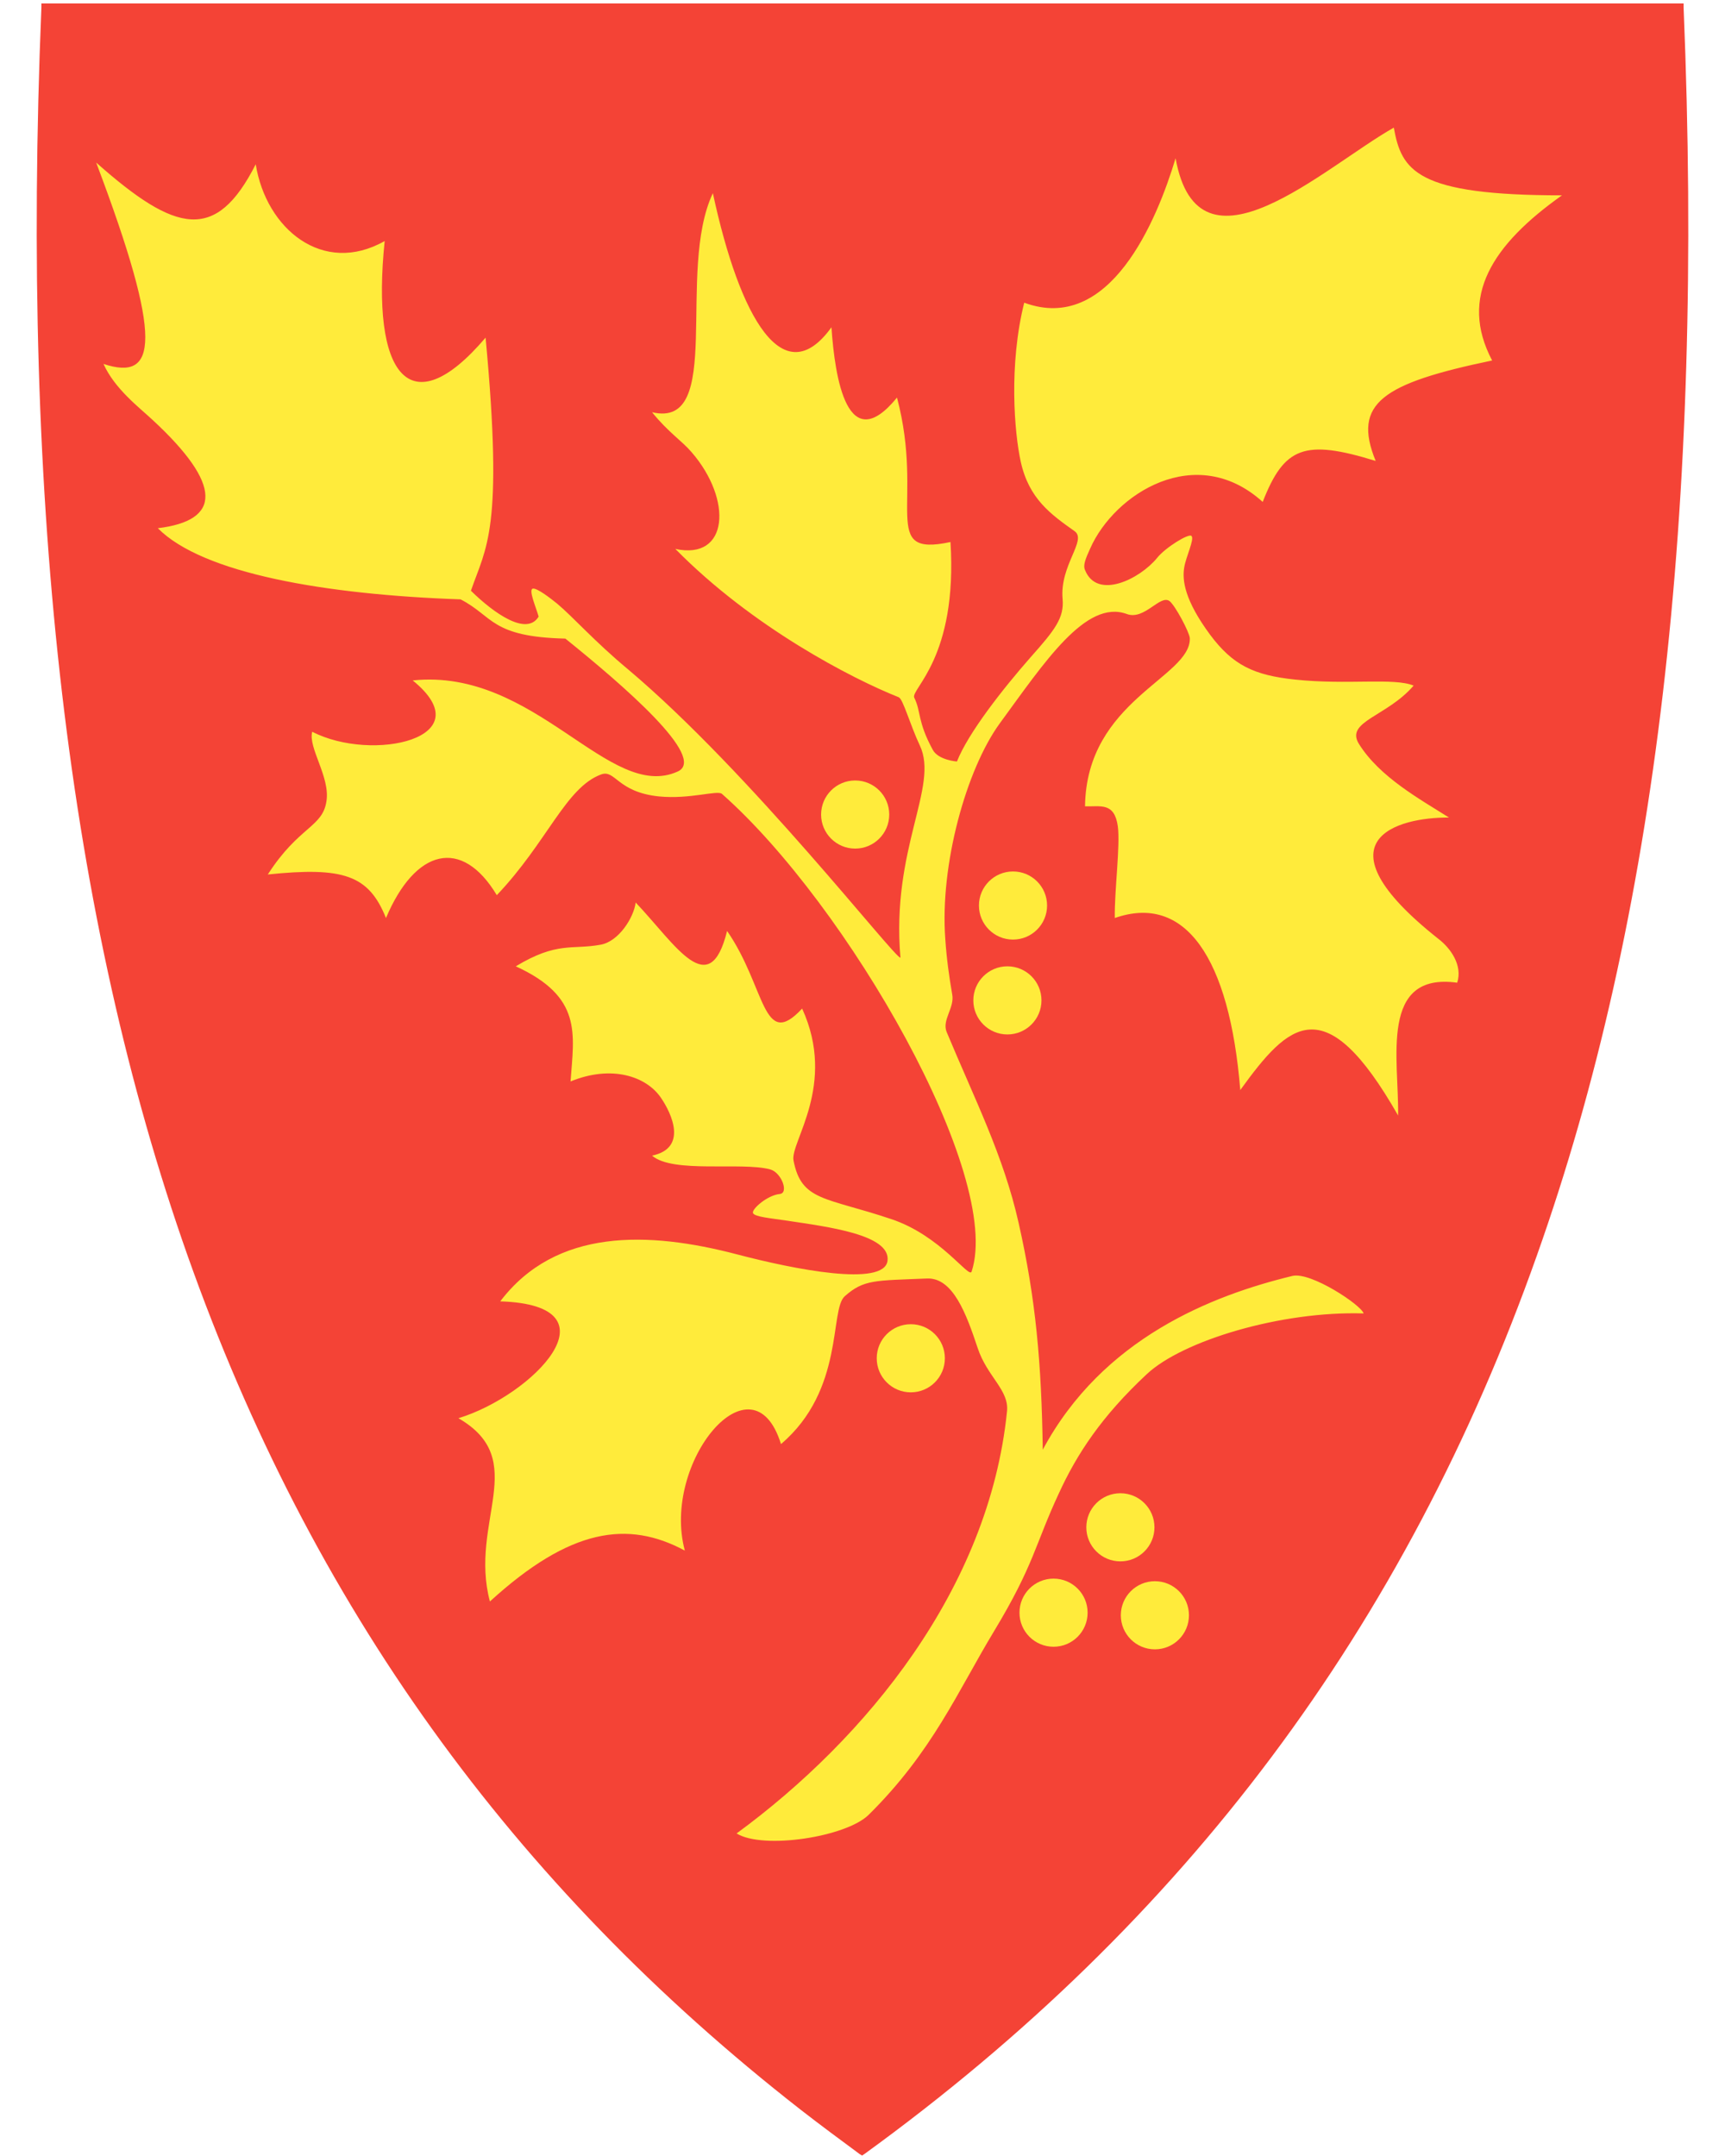 <?xml version="1.0" encoding="utf-8"?>
<!-- Generator: Adobe Illustrator 27.5.0, SVG Export Plug-In . SVG Version: 6.00 Build 0)  -->
<svg version="1.1"
	 id="svg2" xmlns:svg="http://www.w3.org/2000/svg" xmlns:cc="http://creativecommons.org/ns#" xmlns:rdf="http://www.w3.org/1999/02/22-rdf-syntax-ns#" xmlns:dc="http://purl.org/dc/elements/1.1/"
	 xmlns="http://www.w3.org/2000/svg" xmlns:xlink="http://www.w3.org/1999/xlink" x="0px" y="0px" viewBox="0 0 400 500"
	 style="enable-background:new 0 0 400 500;" xml:space="preserve">
<style type="text/css">
	.st0{fill:#F44336;}
	.st1{fill:#FFEB3B;}
</style>
<path class="st0" d="M390.4,1.7l0-0.9h-0.9H200H10.5H9.6l0,0.9C4.8,118.3,15.9,213,43.5,291.2c28.6,80.9,75.2,145.8,142.2,198.1
	c4.5,3.5,9.1,6.9,13.7,10.3l0.2,0.1l0.3,0.2l0.6-0.4c74.4-54,125.4-122.2,155.9-208.4C384.1,213,395.2,118.3,390.4,1.7z"/>
<path id="path4360" class="st1" d="M170.8,425.2c6.2,3.8,25.4,0.8,30.6-4.3c14.8-14.6,20.7-28.7,29.1-42.6
	c9.3-15.4,9.5-20.1,15-31.9c4.2-9.2,10-18,20.4-27.7c8.3-7.8,31.2-14.7,50.3-14.1c-0.5-1.9-12.2-9.7-16.5-8.7
	c-18.6,4.5-44,14.4-57.9,40.3c-0.3-20.1-1.6-34.9-5.6-52.6c-3.5-15.6-10.2-28.7-16.7-44.3c-1.1-2.8,1.9-5.6,1.3-8.7
	c-0.7-4-1.3-8.3-1.6-12.8c-1.3-17.3,4.9-39.4,12.6-50c10.4-14.2,20-28.9,29.5-25.4c4.1,1.5,7.7-4.6,9.9-3c1.3,1,4.6,7.2,4.7,8.6
	c0.3,9.1-24,14.4-24.3,39c3.6,0.1,6.8-1,7.6,4.6c0.6,4.5-0.8,15-0.7,21.3c16.3-5.7,26.6,9.1,29.1,39.9c11.2-15.5,19.6-23.9,36.6,5.9
	c0.2-13.1-4.4-33.3,13.7-30.8c1.3-4-1.5-8-4.4-10.2c-28.9-22.9-9.4-28.2,2.5-28.1c-6.8-4.3-16.1-9.4-20.9-17.1
	c-3.2-5.2,6.5-6.3,12.7-13.5c-4.6-1.9-15.3-0.1-27.5-1.4c-9.5-1-14.4-3.3-19.7-10.4c-5.9-8-6.5-12.6-6-15.6c0.4-2.5,2.4-6.5,1.7-7.3
	c-0.6-0.7-6.1,2.7-8,5.1c-4,4.9-13.9,9.8-16.7,2.8c-0.5-1.1,0.1-2.6,1.2-5c5.6-12.7,24.5-24.8,40-10.8c5-12.8,9.7-14.6,26.2-9.5
	c-5.5-13.4,1.6-18,27-23.3c-7.8-14.8,0.1-26.9,16.2-38.3c-33.8,0-37.2-5.7-39-15.7c-16.1,9.1-45.3,36.7-50.6,7.1
	c-4.4,14.6-15.3,40.8-35.1,33.5c-3.6,14.4-2.3,30.1-0.8,36.9c1.9,8.6,7,12.2,12.5,16.1c2.9,2.1-3.5,7.9-2.8,15.7
	c0.4,4.4-1.8,7.2-7.4,13.5c-6.5,7.4-14.5,17.6-17.1,24.2c0,0-4.3-0.3-5.6-2.7c-3.6-6.6-2.7-8.9-4.3-12.1c-0.9-2,10.1-9.2,8.4-36.1
	c-16.7,3.6-5.9-8.9-12.4-33.5c-11.5,14.1-14.4-4.5-15.2-16.3c-11.1,15.4-21.2-1.9-27.5-31.1c-8.6,18.2,2.8,54.8-14.1,50.8
	c3.8,4.7,6.9,6.6,9.2,9.3c9.5,11,8.6,25.1-3.8,22.4c17.9,18.2,41,30.1,51.8,34.4c1,0.4,2.6,6.3,4.9,11.2c4.5,9.5-6.7,23.9-4.5,49.2
	c-1.4,0.1-34.7-42.9-63.2-66.9c-7.7-6.4-12.8-12.2-16.4-15.2c-1.6-1.3-4.6-3.6-5.6-3.5c-1.2,0.1,0.8,4.6,1.3,6.5
	c-2.8,4.6-10.4-0.8-15.7-6c3.5-10.2,7.6-13.9,3.4-58.7C95,99,86,86.9,89.2,55.9C74.9,64,61.7,53.1,59.3,38.1
	c-9.2,18.1-18.4,16.1-37-0.4C38,79.2,36.4,88.5,24,84.4c2.6,5.8,8.3,10.1,11.4,13c16.2,15,16,23.3,1.2,25.1
	c10.4,10.5,38.8,15.4,70.2,16.5c7.6,3.9,7,8.7,24.3,9.1c13.4,10.8,32.9,27.6,26.1,30.8c-15.9,7.3-33-24.1-61.5-21.1
	c16.5,13.4-9.4,19.1-23.3,11.9c-1,3.7,4.2,10.5,3.3,16.1c-0.9,6.1-6.4,5.8-13.6,17c17.5-1.8,23.4,0.1,27.4,10.1
	c6.8-16.1,17.6-18.8,25.7-5.3c11.7-12.3,16-25,24.2-28c3.3-1.2,3.7,4.1,13.4,5.1c7.2,0.7,13.5-1.5,14.6-0.6
	c29.2,25.8,65.2,88.6,57.9,110.8c-0.6,1.7-7.2-8.4-18.7-12.2c-15.2-5.1-20.8-4.1-22.6-13.6c-0.8-4.2,10.1-17.5,2-35.2
	c-9.2,9.9-8.4-5-17.4-18c-4.1,16.6-11.9,3.2-21.2-6.6c-0.4,3.4-3.9,9.1-8.2,9.8c-6.6,1.2-10-0.8-19.6,5
	c15.5,7.1,13.5,15.6,12.7,26.7c9.5-3.9,17.5-1.2,20.9,3.7c2.7,3.9,6.2,11.8-2,13.5c4.8,4.2,20.8,1.4,27.4,3.2
	c2.6,0.7,4.4,5.5,2.2,5.7c-2.9,0.3-6.5,3.5-6.2,4.4c0.3,0.9,4,1.2,8,1.8c9.2,1.4,24,3.2,23.2,9.3c-0.8,6.1-21.6,2-34.9-1.5
	c-20.6-5.4-42-6.1-54.9,10.9c28.1,0.9,7.4,21.9-9.7,27.1c16.8,9.7,2.4,24,7.3,42.5c18.6-17,32-18.9,45.2-11.8
	c-5.5-20.5,15.7-46,22.3-24.7c14.8-12.6,11.2-31.2,14.8-34.3c4.4-3.9,7-3.6,19-4.1c6.1-0.3,9.2,8.3,11.8,16.1
	c2.2,6.7,7.4,9.8,6.8,14.8C229.3,368.5,200.8,403.2,170.8,425.2L170.8,425.2z"/>
<circle id="path4664" class="st1" cx="198.3" cy="188.9" r="7.9"/>
<circle id="circle4666" class="st1" cx="234.9" cy="210" r="7.9"/>
<circle id="circle4668" class="st1" cx="233.6" cy="232" r="7.9"/>
<circle id="circle4670" class="st1" cx="211.2" cy="315" r="7.9"/>
<circle id="circle4672" class="st1" cx="259.8" cy="354.2" r="7.9"/>
<circle id="circle4674" class="st1" cx="267.8" cy="374.6" r="7.9"/>
<circle id="circle4676" class="st1" cx="244.3" cy="374" r="7.9"/>
</svg>
